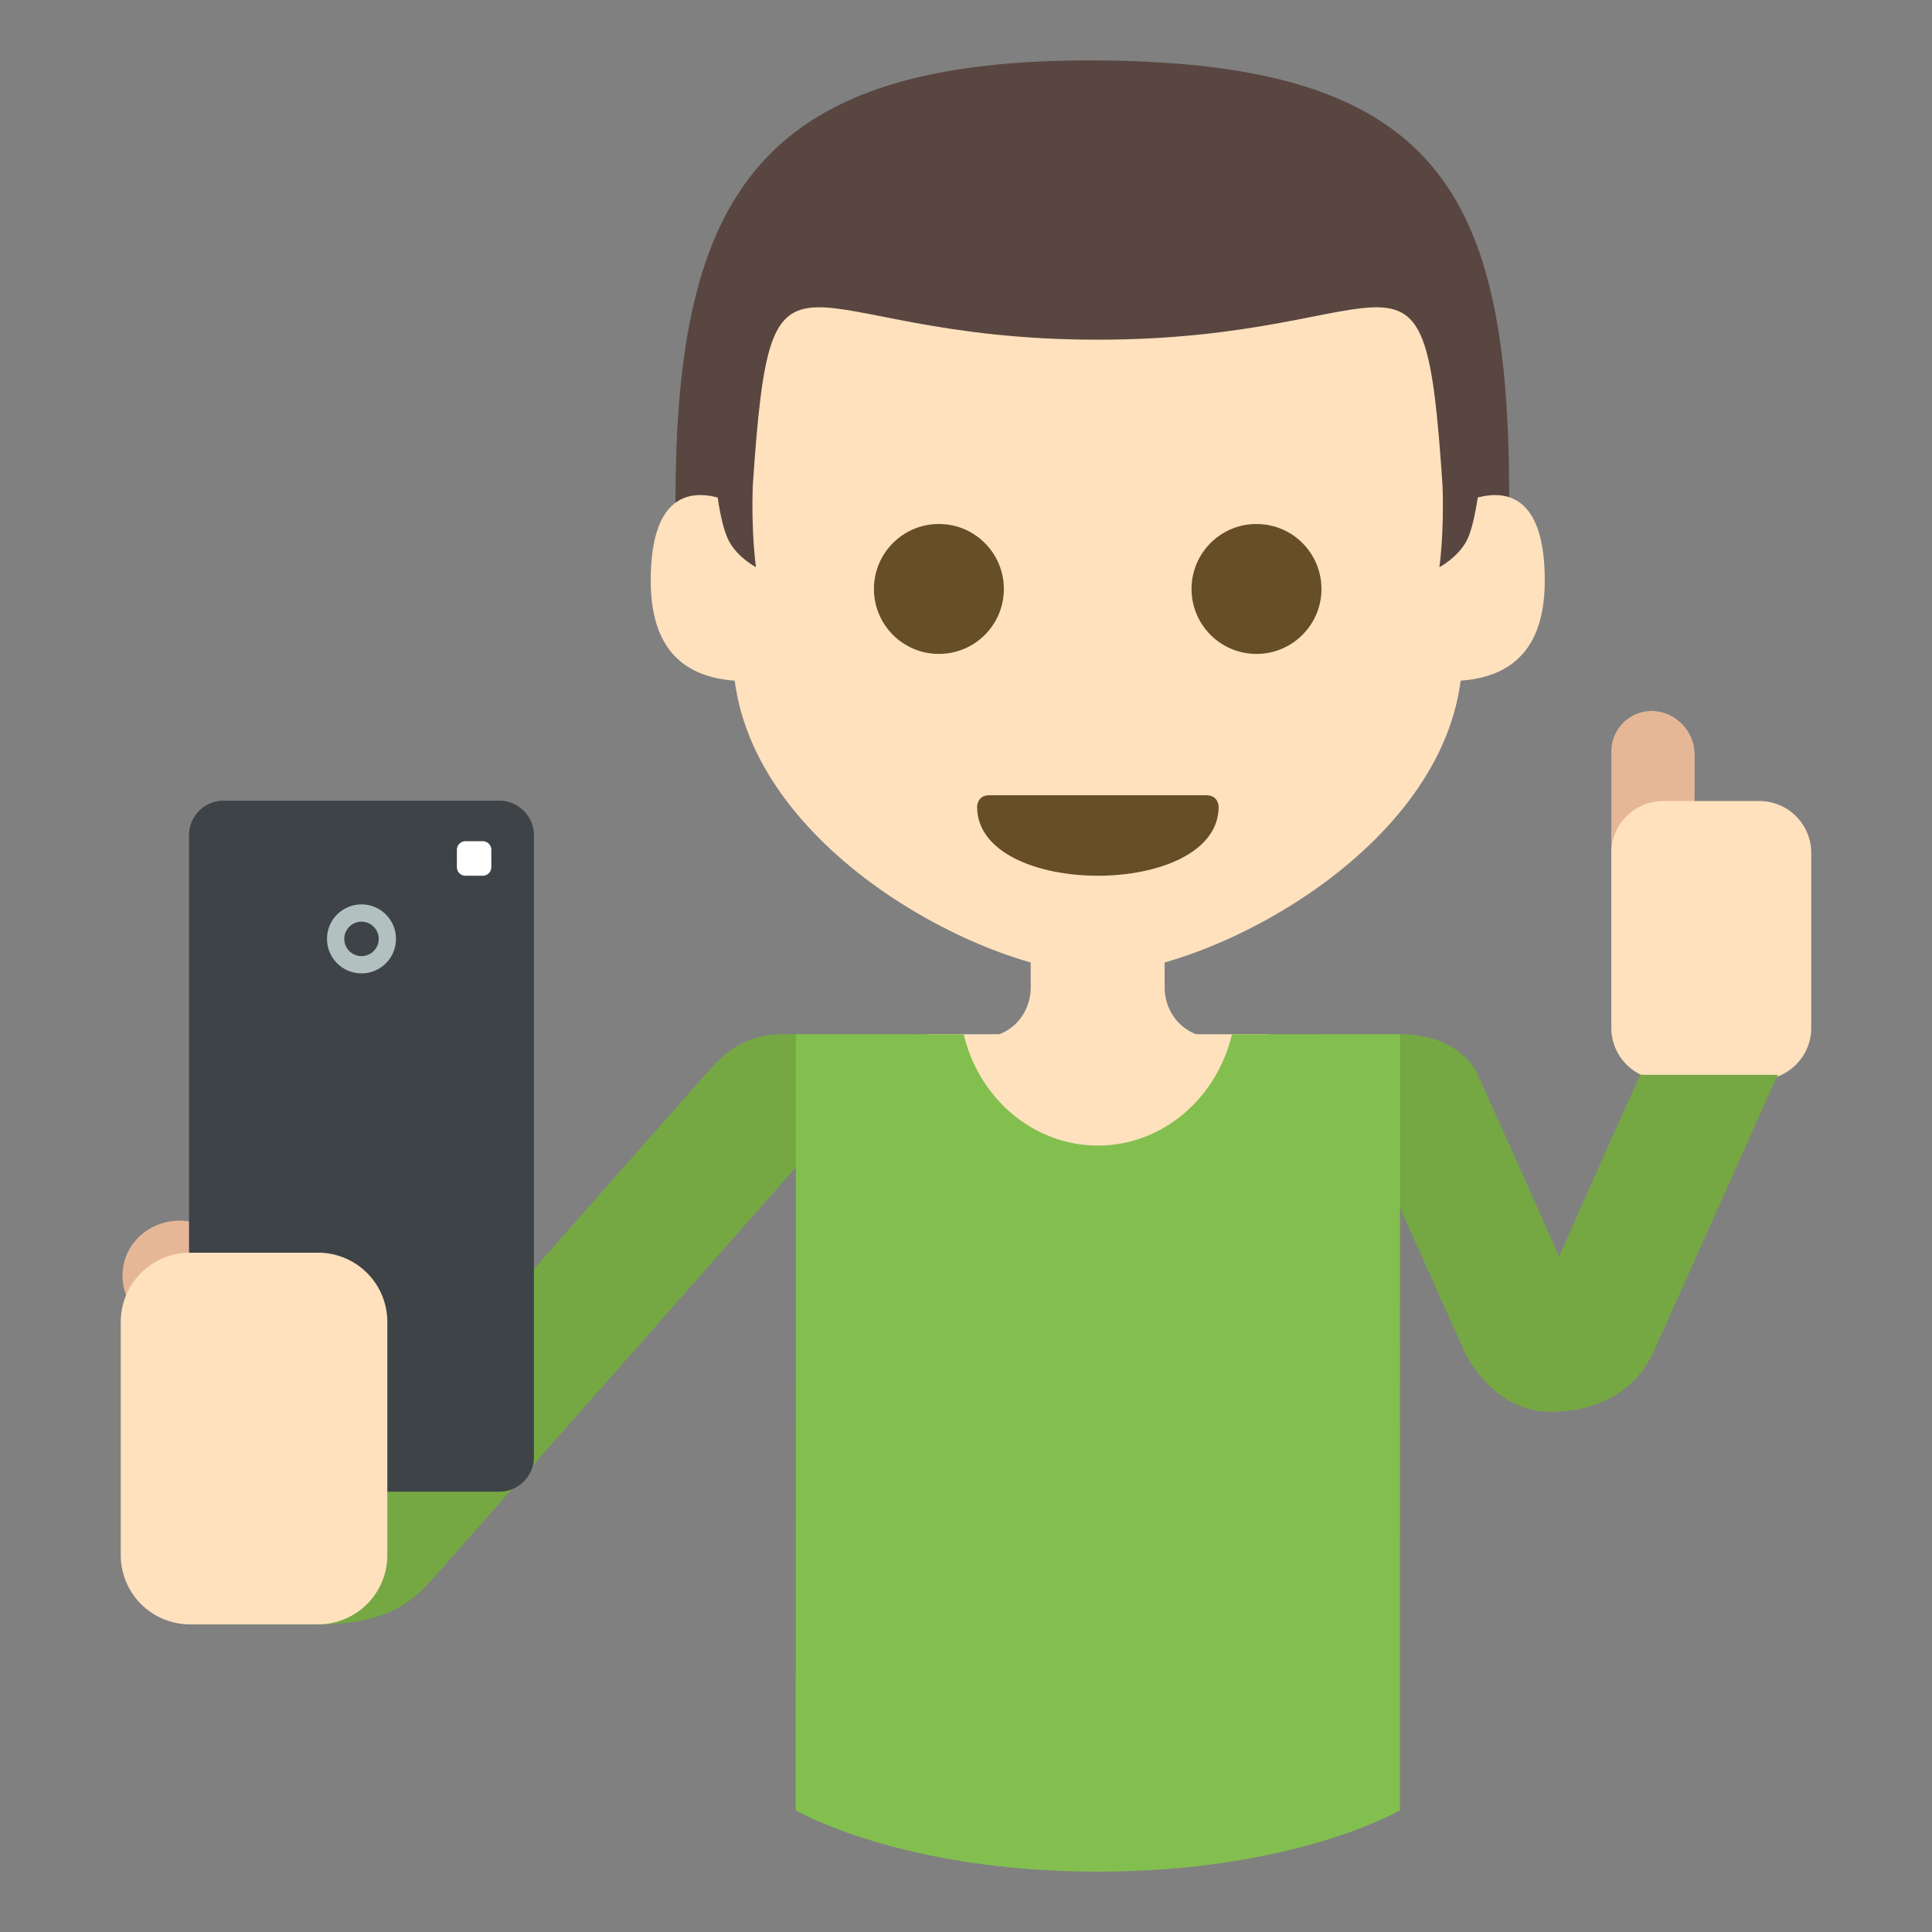 <svg xmlns="http://www.w3.org/2000/svg" width="64" height="64" viewBox="0 0 64 64"><rect x="0" y="0" width="64" height="64" fill="#808080" stroke="none"/><path fill="#FFE1BD" d="M38.58 32.709v-1.643h-4.436v1.643c0 .907-.693 1.641-1.547 1.641h7.534c-.854 0-1.551-.734-1.551-1.641z"/><path fill="#FFE1BD" d="M30.698 34.26H42.04v5.08H30.698z"/><path fill="#75A843" d="M25.917 34.26c-1.396 0-2.072.795-2.557 1.344L7.305 53.809h3.241c2.535 0 3.275-.928 3.998-1.744L30.255 34.26h-4.338z"/><path fill="#E6B796" d="M4.936 43.793l4.776 2.879c.878.526 2.046.264 2.594-.584a1.783 1.783 0 0 0-.594-2.505l-4.776-2.878c-.873-.525-2.043-.26-2.594.586a1.785 1.785 0 0 0 .594 2.502z"/><path fill="#3E4347" d="M17.687 48.268c0 .629-.515 1.145-1.143 1.145h-9.14a1.148 1.148 0 0 1-1.143-1.145V27.669c0-.63.514-1.145 1.143-1.145h9.14c.628 0 1.143.515 1.143 1.145v20.599z"/><circle fill="#B2C1C0" cx="11.975" cy="31.102" r="1.143"/><circle fill="#3E4347" cx="11.975" cy="31.102" r=".571"/><path fill="#FFE1BD" d="M12.831 51.52a2.293 2.293 0 0 1-2.285 2.289h-4.26A2.294 2.294 0 0 1 4 51.52v-7.734a2.294 2.294 0 0 1 2.286-2.289h4.26a2.294 2.294 0 0 1 2.285 2.289v7.734z"/><path fill="#E6B796" d="M53.379 24.902l-.002 4.187c.002.769.621 1.419 1.377 1.444.76.027 1.379-.58 1.379-1.35l.004-4.187c0-.767-.623-1.417-1.381-1.443a1.336 1.336 0 0 0-1.377 1.349z"/><path fill="#FFE1BD" d="M60 34.053c0 .943-.771 1.717-1.713 1.717h-3.195a1.723 1.723 0 0 1-1.715-1.717v-5.801c0-.944.773-1.717 1.715-1.717h3.195A1.72 1.72 0 0 1 60 28.252v5.801z"/><path fill="#FFF" d="M16.276 28.725a.286.286 0 0 1-.285.285h-.571a.285.285 0 0 1-.285-.285v-.572c0-.158.127-.287.285-.287h.571c.157 0 .285.129.285.287v.572z"/><path fill="#75A843" d="M54.338 35.604a768.67 768.67 0 0 0-2.691 6.021 906.433 906.433 0 0 0-2.693-6.021c-.301-.666-1.158-1.344-2.555-1.344h-2.598s3.527 7.863 4.697 10.486c.021.051.918 2.012 2.842 2.016h.244c.625-.016 2.4-.215 3.211-2.024l.006-.009 4.088-9.125h-4.551z"/><path fill="#83BF4F" d="M46.377 34.26h-5.566c-.498 2.114-2.295 3.688-4.443 3.688-2.145 0-3.948-1.573-4.444-3.688h-5.561l-.004 25.707S29.808 62 36.367 62c6.549 0 10.008-2.033 10.008-2.033l.002-25.707z"/><path fill="#594640" d="M22.376 16.65l1.443 2.637H48.9l1.094-2.814c0-10.093-2.348-14.367-13.512-14.471-11.283-.106-14.106 4.375-14.106 14.648z"/><path fill="#FFE1BD" d="M48.953 16.48c-.09.582-.209 1.13-.371 1.439-.299.555-.9.87-.9.87s.162-1.127.104-2.703c-.627-9.302-1.17-4.833-11.424-4.833-10.247 0-10.793-4.465-11.424 4.82-.059 1.584.105 2.716.105 2.716s-.605-.315-.898-.87c-.166-.31-.285-.857-.371-1.439-.971-.255-2.217-.041-2.217 2.751 0 1.737.635 3.162 2.781 3.317.754 5.815 8.535 9.697 12.024 9.697 3.488 0 11.27-3.882 12.025-9.697 2.146-.155 2.785-1.58 2.785-3.317 0-2.792-1.252-3.005-2.219-2.751z"/><g><circle fill="#664E27" cx="31.102" cy="19.51" r="2.152"/><circle fill="#664E27" cx="41.623" cy="19.51" r="2.152"/></g><path fill="#664E27" d="M40.369 26.725c0 1.523-2 2.285-4.002 2.285-1.998 0-3.999-.762-3.999-2.285 0 0 0-.381.398-.381h7.202c.401 0 .401.381.401.381z"/></svg>
